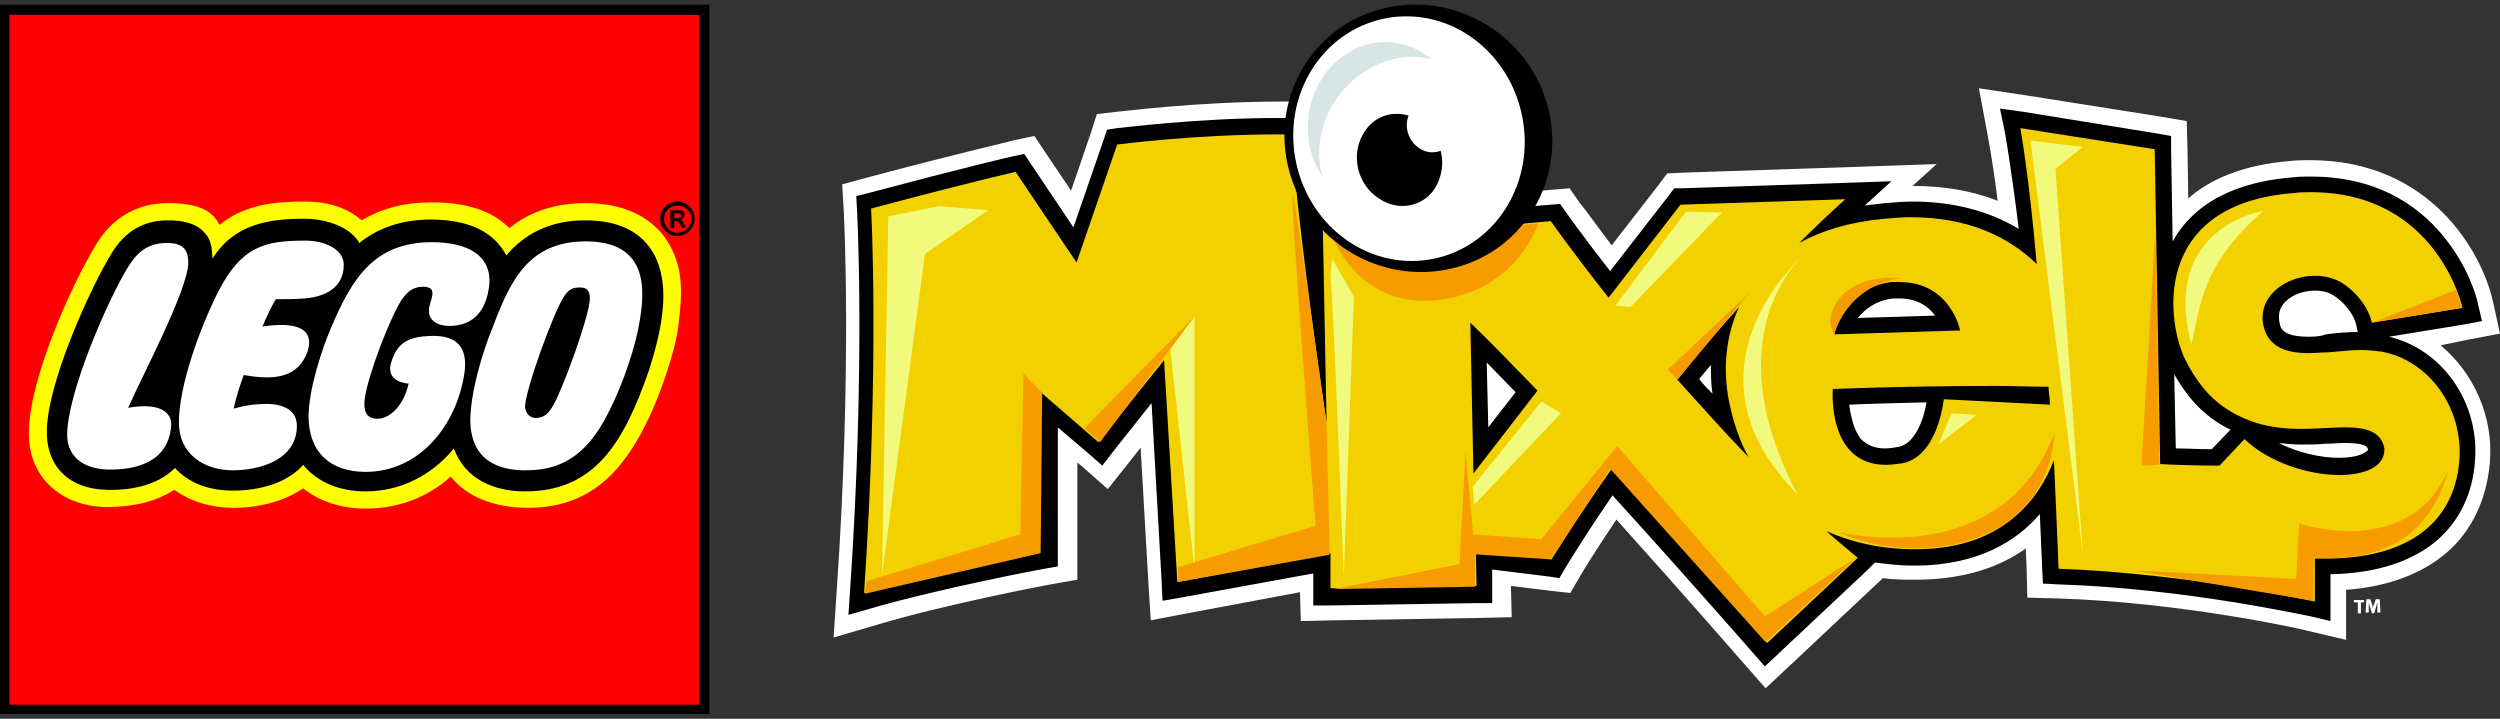 <?xml version="1.0" encoding="utf-8"?>
<!-- Generator: Adobe Illustrator 17.1.0, SVG Export Plug-In . SVG Version: 6.00 Build 0)  -->
<!DOCTYPE svg PUBLIC "-//W3C//DTD SVG 1.1//EN" "http://www.w3.org/Graphics/SVG/1.1/DTD/svg11.dtd">
<svg version="1.1" xmlns="http://www.w3.org/2000/svg" xmlns:xlink="http://www.w3.org/1999/xlink" x="0px" y="0px"
	 viewBox="0 0 320 92" enable-background="new 0 0 320 92" xml:space="preserve">
<rect x="0" y="0" width="320" height="92" fill="#333333" stroke="none"/>
<polyline fill="#FFFFFF" points="288.3,43.1 288.3,61.8 228.7,61.8 228.7,43.1 "/>
<polyline fill="none" stroke="#FFFFFF" stroke-width="1.752" stroke-miterlimit="10" points="288.3,43.1 288.3,61.8 228.7,61.8 
	228.7,43.1 "/>
<g>
	<path fill="#FFFFFF" d="M224.7,83.6c-0.1-0.1-8.1-9.4-18-20.3c-3.9,5.6-6,9.3-6.1,9.3l-0.7,1.2l-8.6-1l0.1,4.3l-22.8,0.4l-0.1-4.1
		l-19.2,3.5L148,51.7l-6.3,7.9l-5.7-4.9v17.8l-1.7,0.3c-0.1,0-13.4,2.5-22.2,5.1l-2.9,0.8l0.2-3c2-29.1,0.9-48.7,0.9-48.9l-0.1-1.7
		l1.6-0.4c12.4-3.3,18.4-4.7,18.4-4.7l1.4-0.3l6.2,9.3l4.3-12.5l1.3-0.2c0.4-0.1,10-1.3,20.7-1.3c0.6,0,1.2,0,1.7,0h1.9l0.1,1.9
		c0.2,2.6,0.5,5.6,0.8,8.7l21.8-0.4l0.1,3.8c0.4-0.3,0.9-0.6,1.2-0.8c0.7-0.5,2.6-1.6,3.7-1.8c1.1-0.1,2.1-0.2,3.3-0.3l1.2-0.1
		l0.7,1c0,0,2.1,3,5.7,7.6l8.1-10.6l27.7-0.9l-3.4,3c0.8-0.1,1.6-0.2,2.5-0.3c1.2-0.1,2.4-0.2,3.5-0.2c5.2,0,9.7,1.2,13.5,3.5
		c-1-8.1-1.8-12.4-1.8-12.4l-0.6-2.9l21.8,3.5l0.2,13.6c0,0,0-0.1,0.1-0.1c1.8-3.4,6-7.6,15.2-8.3c0.8-0.1,1.5-0.1,2.3-0.1
		c17.6,0,21.3,16.3,21.3,16.5L317,41l-11.1,2.3c6.3,2,10.7,8.6,10.2,15.7c-0.6,12.5-12.2,14.3-18,14.5v6l-2.6-0.6
		c-0.2,0-16-3.6-32.2-4.1l-2-0.1l-0.1-2c-0.1-2.3-0.2-4.6-0.2-6.9c-3,3.4-7.8,6.4-15.6,6.5h-0.5c-1.7,0-3.3-0.1-4.9-0.4l-14.1,13.3
		L224.7,83.6z M292.4,56.4c2.7,1.1,5.7,1.8,8.1,1.8c1.9,0,2.9-0.4,3.2-0.8c0.1-0.1,0.2-0.3,0.1-0.9c-0.4-0.9-0.9-1.3-2.4-1.3
		c-1.2,0-2.6,0.3-4,0.6C295.8,56,294.1,56.4,292.4,56.4 M278.4,57.4c1.2,0,2.8,0.1,4.1,0.1l1.7-3.7c-2.5-1.6-4.7-3.7-6-5.9
		L278.4,57.4z M236.9,51.9c0.1,1.5,0.6,3.3,1.6,4.4c0.7,0.8,1.7,1.2,3,1.2c0.5,0,1.1-0.1,1.7-0.2c2.3-0.5,3.2-4.1,3.5-5.7
		C242.4,51.7,238.9,51.8,236.9,51.9 M191,54.6l3.4-4.5c-1.3-1.4-2.5-2.6-3.6-3.7L191,54.6z M217.8,48.5c0.5,0.6,1.1,1.2,1.6,1.8
		c-0.1-1.2-0.2-2.3-0.2-3.5C218.7,47.4,218.2,48,217.8,48.5 M294.7,39.5c-1.2,0-2.1,0.3-2.6,0.9c-0.1,0.1-0.5,0.6-0.3,1.7
		c0.1,0.6,0.2,1.2,2.3,1.2c1,0,2.1-0.1,3.4-0.3c0,0,0.4,0,0.5-0.1l0.1-0.8c0,0,0.2-1.5-0.6-1.9C296.7,39.7,295.7,39.5,294.7,39.5
		 M243.2,38.2c-0.3,0-0.5,0-0.8,0c-2.3,0.3-3.6,1.3-4.3,2.4l9.7-0.3C247,39.2,245.6,38.2,243.2,38.2"/>
	<path fill="#FFFFFF" d="M258.6,16.4l17.1,2.7l0.6,40.3c1.5,0.1,5,0.2,7.5,0.2l2.1-4.5c3.4,3,9.9,5.2,14.5,5.2c3.5,0,6-1.3,5.4-4.4
		c-0.8-2.2-2.4-2.9-4.4-2.9c-2.8,0-6.2,1.3-9.2,1.3c-0.4,0-0.8,0-1.2-0.1c-4.4-0.6-9.2-4-11.1-7.5c-2.6-4.8-5-20.7,13.4-22.1
		c0.7-0.1,1.4-0.1,2.1-0.1c16.1,0,19.3,14.8,19.3,14.8l-14.9,3c0,0,0.5-2.8-1.6-4.1c-1-0.6-2.4-1-3.8-1c-2.8,0-5.6,1.5-5,5
		c0.4,2.3,2.1,2.9,4.3,2.9c1.1,0,2.4-0.1,3.8-0.3c1.4-0.1,2.8-0.3,4.1-0.3c0.9,0,1.7,0.1,2.5,0.2c6,1.1,10.5,7.2,9.9,13.9
		c-0.5,6.6-4.9,12.6-17.1,12.6c-0.2,0-0.4,0-0.6,0s-0.4,0-0.7,0v5.5c0,0-16-3.6-32.6-4.2c-0.2-4.9-0.4-9.6-0.6-13.9
		c-1.8,4.7-6.3,11.3-17.3,11.4c-0.1,0-0.3,0-0.4,0c-4.4,0-8.1-0.9-11.2-2.3c1.3,1.2,2.6,2.3,4,3.4L225.9,82c0,0-9-10.5-19.8-22.3
		c-4.9,7-7.6,11.6-7.6,11.6l-9.6-1.2l0.1,4.6L170.4,75v-2.3l0,0v-2.2l-19.1,4l-1.6-28.4l-8.3,10.5l-7.5-6.5v20.6
		c0,0-13.4,2.5-22.4,5.2c2-29.6,0.9-49.2,0.9-49.2c12.5-3.4,18.3-4.7,18.3-4.7l7.8,11.6l5.2-15.3c0,0,9.8-1.3,20.4-1.3
		c0.6,0,1.1,0,1.7,0c0.7,10.1,2.8,25.3,4.5,36.9l-0.5-26.2l3.4-0.1l15.1-0.3l0.1,4.7l0,0v0.5c1.4-0.8,3.3-1.9,4.4-2.7
		c1.2-0.8,2.4-1.4,2.8-1.4c1-0.1,2.1-0.2,3.3-0.3c0,0,2.8,4,7.4,9.8l9.2-11.9l21-0.7c-2,1.8-4,3.7-5.9,5.6c2.9-1.6,6.5-2.7,10.8-3.1
		c1.2-0.1,2.2-0.2,3.3-0.2c7.5,0,12.7,2.6,16.1,6C259.7,22.3,258.6,16.4,258.6,16.4 M235,42.8l16-0.5c0,0-1.2-6.2-7.7-6.2
		c-0.3,0-0.7,0-1,0C235.6,37,235,42.8,235,42.8 M224.1,58.5c-1.2-2.2-2-4.7-2.5-7.2c-0.8-4.1-0.4-8.3,1.3-12
		c-2.8,3.2-5.5,6.3-7.9,9.3C217.8,51.8,220.9,55.2,224.1,58.5 M189,60.6l8.2-10.6c-3.4-3.6-6.1-6.3-8.5-8.7L189,60.6 M241.5,59.5
		c0.6,0,1.3-0.1,2.1-0.2c4.6-0.9,5.3-8.2,5.3-8.2l13.6,0.7c-0.1-1.6-0.1-0.9-0.2-2.3c-2.3,0-4.6-0.1-6.8-0.1
		c-11.8,0-20.7,0.4-20.7,0.4S234,59.5,241.5,59.5 M253.3,11.3l1.1,5.9c0,0.1,0.6,2.9,1.3,8.5c-3.3-1.3-6.9-1.9-10.9-1.9l3.1-2.8
		l-11.5,0.4l-21,0.7l-2,0.1l-1.2,1.6l-5.9,7.6c-2.5-3.3-3.9-5.3-4-5.3l-1.4-2l-2.4,0.2c-1.4,0.1-2.4,0.2-3.3,0.3
		c-0.8,0.1-1.7,0.4-2.7,0.9v-2.2l-4.2,0.1l-15.1,0.3h-2.6c-0.2-2.4-0.4-4.7-0.6-6.7l-0.3-3.9l-3.9-0.1c-0.6,0-1.2,0-1.8,0
		c-10.8,0-20.6,1.3-21,1.3l-2.6,0.3l-0.8,2.5l-2.5,7.3l-3.1-4.6l-1.6-2.4l-2.8,0.6c-0.2,0.1-6.1,1.4-18.5,4.7l-3.3,0.9l0.2,3.4
		c0,0.2,1.1,19.7-0.9,48.6l-0.4,6l5.8-1.7c8.7-2.6,21.9-5.1,22-5.1l3.4-0.6v-3.5V59.2l0.6,0.5l3.3,2.9l2.7-3.4l1.5-1.9l1,17.4
		l0.3,4.7l4.7-0.9l14.4-2.7l0.1,3.7l4.2-0.1l18.6-0.3l4.2-0.1l-0.1-4l4.9,0.6l2.7,0.3l1.4-2.4c0,0,1.6-2.7,4.5-7
		c9,10,16.1,18.2,16.2,18.3l2.9,3.3l3.2-3l11.6-10.9L241,74c1.4,0.2,2.7,0.2,4.2,0.2c0.2,0,0.3,0,0.5,0c6-0.1,10.4-1.7,13.6-4
		c0,0.8,0.1,1.6,0.1,2.4l0.1,3.9l3.9,0.1c16,0.5,31.6,4,31.8,4.1l5.1,1.2v-5.2v-1.2c5.3-0.4,9.6-2,12.8-4.7
		c3.3-2.8,5.2-6.9,5.6-11.6c0.5-5.9-2.1-11.5-6.3-15l3.4-0.7l4.2-0.8l-0.9-4.1c-1.4-6.3-8-18.1-23.4-18.1c-0.8,0-1.6,0-2.5,0.1
		c-6.2,0.5-10.4,2.4-13.1,4.8l-0.1-6.2l-0.1-3.7l-3.5-0.6l-17.1-2.7L253.3,11.3z M280.5,55.3v-1.7c0.4,0.3,0.8,0.6,1.2,0.9l-0.4,0.8
		C281,55.3,280.8,55.3,280.5,55.3 M239.5,53.9c1.3,0,2.7-0.1,4.4-0.1c-0.4,0.8-0.8,1.4-1.1,1.4c-0.5,0.1-0.9,0.1-1.3,0.1
		c-1,0-1.3-0.3-1.5-0.5C239.8,54.6,239.6,54.2,239.5,53.9"/>
</g>
<g>
	<g>
		<g>
			<path id="SVGID_1_" fill="#F3D100" d="M237.6,56.9c-1.6-1.8-1.9-4.7-1.9-6.1c1.9-0.1,6.3-0.3,12.2-0.3V51c0,0.1-0.7,6.6-4.5,7.3
				c-0.7,0.1-1.3,0.2-1.9,0.2C239.8,58.5,238.5,58,237.6,56.9 M256.7,50.4c1.5,0,3.1,0,4.7,0c0,0.1,0,0.2,0,0.2L256.7,50.4z
				 M189.3,43.9c1.8,1.7,3.7,3.7,6.1,6.2l-5.9,7.6L189.3,43.9z M216.1,48.6c1.4-1.7,2.8-3.4,4.2-5c-0.4,2.5-0.4,5.2,0.1,7.9
				c0.1,0.8,0.3,1.6,0.6,2.4C219.3,52.2,217.7,50.4,216.1,48.6 M277.5,58.4l-0.3-18.2c0.2,2.7,1,5.1,1.8,6.6
				c1.7,3.1,4.1,6.4,9.4,8.2c1.7,0.6,3.7,0.8,6.2,0.8c1,0,2.1,0,3-0.1c0.9,0,1.7-0.1,2.5-0.1c3.1,0,3.9,0.6,4.1,1.8
				c0,0.4-0.1,0.8-0.4,1.1c-0.7,0.8-2.3,1.2-4.4,1.2c-3.5,0-8.4-1.3-11.4-4.3l-0.8-0.7l-3.6,3.9C281.6,58.5,279.1,58.5,277.5,58.4
				 M242.2,37.2c0.3,0,0.6,0,0.9,0c4,0,5.7,2.6,6.4,4.2l-13.3,0.4C236.7,40.2,238.2,37.7,242.2,37.2 M257.5,16.6
				c0,0.1,1,5.1,2.1,14.8c-4-3-9-4.6-14.9-4.6c-1.1,0-2.3,0.1-3.4,0.2c-2.2,0.2-4.3,0.6-6.2,1.1c0.7-0.6,1.4-1.3,2-1.9l2.1-1.9
				l-24.5,0.8L206,36.4c-4.1-5.2-6.6-8.6-6.6-8.7l-0.3-0.5l-0.6,0.1c-1.2,0.1-2.2,0.2-3.3,0.3c-1,0.1-2.9,1.3-3.3,1.6
				c-0.8,0.5-1.9,1.2-2.9,1.8l-0.1-4.6l-20.7,0.4l0.2,10.4c-1-7.3-1.8-14.5-2.2-20.1l-0.1-1h-1c-0.6,0-1.2,0-1.7,0
				c-10.7,0-20.6,1.3-20.7,1.3l-0.6,0.1l-4.7,14l-7-10.5l-0.7,0.2c-0.1,0-6,1.4-18.5,4.7l-0.8,0.2v0.8c0,0.2,1.1,19.9-0.9,49
				l-0.1,1.5l1.4-0.4c8.9-2.6,22.3-5.1,22.4-5.2l0.8-0.2V52.4l6.6,5.7l7.4-9.2l1.6,26.9l19.4-3.6l0.1,4.3l20.7-0.4l-0.1-4.5l9.2,1.1
				l0.3-0.6c0,0,2.5-4.2,6.9-10.5c10.4,11.3,18.9,21.2,19,21.3l0.7,0.8l13.3-12.5l-0.8-0.7c2.1,0.5,4.2,0.7,6.5,0.7h0.5
				c9.1-0.1,14-4.5,16.6-8.5c0.2,3.3,0.3,6.6,0.4,9.9v1h1c16.4,0.5,32.4,4.1,32.6,4.1l1.3,0.3v-5.7c0.1,0,0.2,0,0.2,0
				c15,0,17.9-8.5,18.3-13.5c0.6-7.2-4.2-13.7-10.8-15c-0.8-0.2-1.7-0.2-2.7-0.2c-1.4,0-2.8,0.1-4.3,0.3c-0.9,0.1-1.7,0.1-2.4,0.1
				c-3.6,0-4.4-1.3-4.7-2.4c-0.3-1.2-0.1-2.3,0.6-3.3c1-1.3,2.9-2.2,4.9-2.2c0.9,0,1.8,0.2,2.5,0.5c1.2,0.6,3.3,2.4,3.9,4.7l0.2,0.9
				l13.6-2.3l-0.2-1.1c0-0.2-3.6-15.7-20.4-15.7c-0.7,0-1.5,0-2.2,0.1c-7.2,0.6-12.2,3.2-14.7,7.9c-1.1,2.1-1.6,4.3-1.7,6.5
				L277,17.9l-19.6-3.1L257.5,16.6z"/>
		</g>
	</g>
</g>
<g>
	<path d="M258.6,16.4l17.2,2.7l0.7,40.3c1.5,0.1,5,0.2,7.6,0.2l3.2-3.4c3.1,3,8.2,4.6,12.1,4.6c3.4,0,5.9-1.1,5.8-3.4
		c-0.4-2.2-2.4-2.7-5.1-2.7c-1.6,0-3.5,0.2-5.5,0.2c-2,0-4-0.2-5.9-0.8c-4.5-1.5-6.9-4.1-8.8-7.7c-2.6-4.8-4.8-20.3,13.8-21.7
		c0.7-0.1,1.5-0.1,2.1-0.1c16.2,0,19.4,14.8,19.4,14.8l-11.6,1.9c-0.6-2.6-2.9-4.7-4.4-5.4c-0.9-0.4-1.9-0.6-2.9-0.6
		c-3.7,0-7.6,2.7-6.5,6.7c0.7,2.4,2.8,3.2,5.7,3.2c0.8,0,1.6-0.1,2.5-0.1c1.4-0.1,2.8-0.3,4.2-0.3c0.9,0,1.7,0.1,2.6,0.2
		c6.1,1.1,10.5,7.2,10,13.9c-0.5,6.6-4.9,12.6-17.2,12.6c-0.2,0-0.4,0-0.6,0s-0.4,0-0.7,0V77c0,0-16.1-3.6-32.8-4.2
		c-0.2-4.9-0.4-9.6-0.6-13.9c-1.8,4.7-6.3,11.3-17.4,11.4c-0.1,0-0.3,0-0.4,0c-4.4,0-8.1-0.9-11.3-2.3c1.3,1.2,2.7,2.3,4,3.4
		l-11.6,10.9c0,0-9-10.5-19.9-22.3c-4.9,7-7.7,11.6-7.7,11.6l-9.7-1.2L189,75l-18.7,0.3V73l0,0v-2.2l-19.6,3.7l-1.7-28.4l-8.4,10.5
		l-7.5-6.5v20.6c0,0-13.5,2.5-22.5,5.2c2-29.6,0.9-49.2,0.9-49.2C124.2,23.3,130,22,130,22l7.8,11.6l5.2-15.1c0,0,9.8-1.3,20.6-1.3
		c0.6,0,1.1,0,1.7,0c0.7,10.1,2.8,25.3,4.5,36.9l-0.5-26.2l3.4-0.1l15.2-0.3l0.1,4.7l0,0v0.5c1.4-0.8,3.3-1.9,4.4-2.7
		c1.2-0.8,2.4-1.4,2.8-1.4c1-0.1,2.1-0.2,3.3-0.3c0,0,2.8,4,7.4,9.8l9.2-11.9l21.1-0.7c-2,1.8-4,3.7-5.9,5.6
		c2.9-1.6,6.5-2.7,10.9-3.1c1.2-0.1,2.3-0.2,3.3-0.2c7.6,0,12.7,2.6,16.2,6C259.7,22.3,258.6,16.4,258.6,16.4 M234.8,42.8l16.1-0.5
		c0,0-1.2-6.2-7.8-6.2c-0.3,0-0.7,0-1,0C235.5,37,234.8,42.8,234.8,42.8 M223.8,58.5c-1.2-2.2-2-4.7-2.5-7.2
		c-0.8-4.1-0.4-8.3,1.3-12c-2.9,3.2-5.5,6.3-7.9,9.3C217.6,51.8,220.6,55.2,223.8,58.5 M188.6,60.6l8.2-10.6
		c-3.5-3.6-6.1-6.3-8.6-8.7L188.6,60.6 M241.4,59.5c0.6,0,1.3-0.1,2.1-0.2c4.6-0.9,5.3-8.2,5.3-8.2l13.6,0.7
		c-0.1-1.6-0.1-0.9-0.2-2.3c-2.4,0-4.6-0.1-6.8-0.1c-11.9,0-20.8,0.4-20.8,0.4S233.8,59.5,241.4,59.5 M256,13.9l0.6,2.9
		c0,0,0.8,4.3,1.8,12.5c-3.8-2.3-8.4-3.5-13.6-3.5c-1.1,0-2.3,0.1-3.5,0.2c-0.9,0.1-1.7,0.2-2.6,0.3l3.4-3.1l-5.7,0.2l-21.1,0.7h-1
		l-0.6,0.8l-7.6,9.8c-3.6-4.6-5.7-7.6-5.7-7.6l-0.7-1l-1.2,0.1c-1.4,0.1-2.4,0.2-3.3,0.3c-1.2,0.1-3,1.3-3.7,1.8
		c-0.4,0.3-0.8,0.5-1.3,0.8v-1.7v-2.1h-2.1l-15.2,0.3l-3.4,0.1h-1.2c-0.3-3.2-0.6-6.1-0.8-8.7l-0.1-1.9h-1.9c-0.6,0-1.2,0-1.7,0
		c-10.8,0-20.4,1.3-20.8,1.3l-1.3,0.2l-0.4,1.2l-3.9,11.3l-5.5-8.2l-0.8-1.2l-1.4,0.3c-0.1,0-6.1,1.4-18.5,4.7l-1.6,0.4l0.1,1.7
		c0,0.2,1.1,19.8-0.9,48.9l-0.2,3l2.8-0.8c8.9-2.6,22.2-5.1,22.3-5.1l1.7-0.3v-1.7V54.7l4.1,3.5l1.6,1.4l1.3-1.7l5-6.3l1.3,23
		l0.1,2.3l2.3-0.4l17-3.1v2v2.1h2.1l18.7-0.3h2.1v-2.1v-2.2l7.3,0.9l1.3,0.2l0.7-1.2c0,0,2.2-3.7,6.1-9.4
		c9.9,10.9,18,20.2,18.1,20.3l1.4,1.6l1.6-1.5l11.6-10.9L240,72c1.6,0.2,3.2,0.4,4.9,0.4c0.2,0,0.3,0,0.5,0
		c7.8-0.1,12.7-3.1,15.7-6.6c0.1,2.3,0.2,4.7,0.3,7l0.1,1.9l1.9,0.1c16.3,0.5,32.2,4.1,32.4,4.1l2.5,0.6v-2.6v-3.4
		c5.8-0.1,10.4-1.6,13.6-4.3c2.9-2.5,4.6-6,4.9-10.2c0.6-7.5-4.2-14.3-11-15.9l9.8-1.6l2.1-0.4l-0.5-2.1c0-0.2-0.9-4.2-4-8.2
		c-2.9-3.8-8.2-8.2-17.4-8.2c-0.8,0-1.5,0-2.3,0.1c-5.2,0.4-12,2.1-15.4,8.2l-0.2-11.8v-1.7l-1.7-0.3l-17.3-2.8L256,13.9z
		 M295.5,43.1c-3.3,0-3.6-1.1-3.7-1.7c-0.2-0.9-0.1-1.7,0.4-2.4c0.8-1.1,2.4-1.8,4.1-1.8c0.7,0,1.4,0.1,2,0.4c1.1,0.5,2.9,2.2,3.3,4
		l0.2,0.9c-1.3,0-2.6,0.1-4.1,0.3C296.9,43.1,296.1,43.1,295.5,43.1 M242.3,38.2c0.3,0,0.5,0,0.8,0c2.4,0,3.8,1.1,4.6,2.2l-9.9,0.3
		C238.7,39.6,240,38.5,242.3,38.2 M190.5,54.7l-0.2-8.3c1.1,1.1,2.3,2.4,3.7,3.8L190.5,54.7z M217.5,48.5c0.5-0.6,1-1.2,1.5-1.8
		c0,1.2,0,2.4,0.2,3.7C218.6,49.8,218,49.2,217.5,48.5 M278.5,57.4l-0.2-9.5c1.5,2.6,3.5,5.3,7.2,7.1l-2.4,2.5
		C281.6,57.5,279.9,57.4,278.5,57.4 M236.7,51.8c2-0.1,5.5-0.2,9.9-0.3c-0.3,1.9-1.4,5.3-3.6,5.7c-0.6,0.1-1.2,0.2-1.7,0.2
		c-1.3,0-2.3-0.4-3.1-1.2C237.3,55.1,236.9,53.3,236.7,51.8 M294.5,56.9c1.1,0,2.1,0,3.1-0.1c0.9,0,1.7-0.1,2.4-0.1
		c2.6,0,3,0.4,3.1,0.8c0,0.1,0,0.2-0.1,0.2c-0.4,0.4-1.5,0.9-3.6,0.9c-2.2,0-5.2-0.6-7.7-1.9C292.5,56.8,293.5,56.9,294.5,56.9"/>
	<path fill="#F69C00" d="M170.8,30.8c0,0,3.4,8.8,13.4,7.6c10.1-1.3,12.7-9.8,12.7-9.8L170.8,30.8z"/>
	<path d="M198.3,14.4c2,9.3-3.8,18.3-13.1,20.1c-9.3,1.8-18.4-4.2-20.4-13.5s3.8-18.3,13.1-20.1C187.2-0.9,196.3,5.2,198.3,14.4"/>
	<path fill="#FFFFFF" d="M177.1,2.4c-8,1.7-13,9.9-11.2,18.4s9.7,14,17.7,12.3s13-9.9,11.2-18.4c-1.6-7.6-8.1-12.8-15.1-12.6
		C178.9,2.1,178,2.2,177.1,2.4"/>
	<path d="M181.7,19c-1.4-0.9-2-2.7-1.4-4.2c-2.3-0.7-4.7,0.2-5.9,2.5c-1.5,2.7-0.6,6.4,2.1,8.1c2.6,1.8,6,1,7.4-1.7
		c0.7-1.4,0.9-3,0.5-4.4C183.6,19.6,182.6,19.6,181.7,19"/>
	<path fill="#D8E5E5" d="M169.3,22.7c-1.5-4.9,0.8-10.7,5.6-13.7c2.8-1.7,5.8-2.1,8.4-1.4c-1.8-1.5-4-2.3-6.4-2.2
		c-5.5,0.3-9.7,5.4-9.5,11.4C167.5,19,168.2,21,169.3,22.7"/>
	<polygon fill="#FFFFFF" points="301.8,77.1 301.3,77.1 301.3,76.8 302.6,76.8 302.6,77.1 302.2,77.1 302.2,78.5 301.8,78.5 	"/>
	<path fill="#FFFFFF" d="M304.3,77.8c0-0.2,0-0.4,0-0.7l0,0c-0.1,0.2-0.1,0.5-0.2,0.7l-0.2,0.7h-0.3l-0.2-0.7
		c-0.1-0.2-0.1-0.4-0.2-0.7l0,0c0,0.2,0,0.5,0,0.7v0.6h-0.4l0.1-1.7h0.5l0.2,0.6c0.1,0.2,0.1,0.4,0.1,0.6l0,0c0-0.2,0.1-0.4,0.2-0.6
		l0.2-0.6h0.5l0.1,1.7h-0.4L304.3,77.8z"/>
	<polygon fill="#F2FA7E" points="120.2,26.4 113.7,27.7 112.9,73.6 118.4,32.5 126.5,26.9 	"/>
	<path fill="#F2FA7E" d="M170.3,35.6c0.3,0.8,1.7,38.3,1.7,38.3l1.3-35.9l-2.8-4.9L170.3,35.6z"/>
	<path fill="#F2FA7E" d="M289.7,27c0,0-13.2,2-9.2,17.1C281.6,39.6,281.6,34,289.7,27"/>
	<polygon fill="#F2FA7E" points="149.8,44.7 152.9,40.5 152.9,73 	"/>
	<path fill="#F2FA7E" d="M230.9,32.6c0,0-16.9,14.5-0.8,30.7C219.1,42.6,230.9,32.6,230.9,32.6"/>
	<polygon fill="#F2FA7E" points="206.8,39.1 208.7,39.3 220.4,27.2 215.8,27.1 	"/>
	<polygon fill="#F2FA7E" points="266.6,18.8 263.1,21.6 266.6,70.9 259.9,18 	"/>
	<polygon fill="#F2FA7E" points="197.3,51.4 199.8,52.9 188.7,64.6 188.5,62.3 	"/>
	<polygon fill="#F2FA7E" points="249.8,52.9 248.1,56.9 253,53.1 	"/>
	<polygon fill="#F69C00" points="110.9,74.4 130.6,68.4 131,47.8 133.4,50.3 133.2,70.8 110.7,76 	"/>
	<path fill="#F69C00" d="M150.8,72.6l14.9-4.5l2.7-0.8c0,0-3.4-42.9-2.9-42.3c0.3,0.5,4.3,29.3,4.3,29.3l0.4,16.7l-19.4,3.5V72.6z"
		/>
	<polygon fill="#F69C00" points="170.7,75.4 186.8,72.2 187.6,57.8 188.8,71 188.8,75.1 	"/>
	<polygon fill="#F69C00" points="188.3,68.4 197.3,69 207,57.1 225.9,78.9 237.7,71.3 226,82.2 206.1,60 198.5,71.6 187.9,70.9 	"/>
	<path fill="#F69C00" d="M235.3,68.1c0,0,21,5.3,27.7-12.8C261.9,70.7,244.7,72.5,235.3,68.1"/>
	<path fill="#F69C00" d="M272.9,73l21,1.1l0.4-7.1c0,0,14.1,4.8,19.1-6.9c-3.2,12.2-14,11.4-17.2,11.3c-0.1,2-0.1,5.5-0.1,5.5
		L272.9,73z"/>
	<polygon fill="#F69C00" points="303.6,41.3 314.4,37.1 315.2,39.4 	"/>
	<path fill="#F69C00" d="M243.3,35.6c0,0-5-0.6-7.6,2.3c-2.5,2.9-0.9,4.9-0.9,4.9S236.2,36.7,243.3,35.6"/>
	<polygon fill="#F69C00" points="274.1,59.6 276.4,59.5 275.9,29.4 	"/>
	<polygon fill="#F69C00" points="138.8,54.8 152.9,40.5 140.8,56.6 	"/>
	<polyline fill="#F69C00" points="214.7,48.6 213.5,47.3 224,37.4 	"/>
</g>
<rect x="0.6" y="1.2" fill="#FFFFFF" width="89.6" height="89.6"/>
<g>
	<path fill="#FFFF00" d="M84.2,38.4c-0.1,2.8-1,6.3-1.8,8.6c-3.1,9.4-6.8,15.2-15.3,15.2c-2.5,0-6.9-0.7-8.5-5.1L58.2,56l-0.7,0.9
		c-2.6,3.4-6.6,5.3-10.8,5.3c-3.2,0-5.8-1.1-7.5-3.1l-0.5-0.6L38.2,59c-1.8,2-4.9,3.1-8.6,3.1c-2.9,0-5.3-1-7-2.7l-0.4-0.5l-0.5,0.5
		c-1.8,1.8-4.7,2.8-8.2,2.7c-4.3-0.1-7-2.5-7.1-6.5c-0.1-6.1,5.8-19,8.2-22.9c1.6-2.6,3.8-3.9,6.7-3.9c2,0,3.3,0.4,4.1,1.3
		c0.7,0.8,0.9,1.4,0.9,3l0.1,2l1.1-1.7c2.6-4.2,6.9-4.8,11.2-4.8c3,0,5.6,1.1,6.6,2.8l0.4,0.6l0.6-0.5c2.2-1.9,5.3-2.9,8.7-2.9
		c3.7,0,6.5,0.9,8.1,2.8c0.4,0.4,0.6,0.7,1,1.4l0.4,0.9l0.6-0.7c2.4-2.8,5.6-4.2,9.7-4.2c3.2,0,5.6,0.8,7.2,2.5
		C84.1,33.4,84.3,36.3,84.2,38.4 M0.6,1.2v89.6h89.6V1.2C90.2,1.2,0.6,1.2,0.6,1.2z"/>
	<path fill="#FF0000" d="M86.8,41.9c-0.4,3.3-2.6,9.3-3.8,11.7C79.9,60.1,75.7,65,67.6,65c-4.3,0-7.9-1.4-9.9-4
		c-3,2.7-6.8,4.1-10.9,4.1c-3.1,0-5.9-0.9-8-2.6c-2.3,1.6-5.5,2.5-8.9,2.5c-2.9,0-5.5-0.8-7.6-2.3c-2.3,1.5-5.2,2.2-8.7,2.2
		c-5.8-0.1-9.8-3.8-9.9-9.1c-0.2-7.1,5.8-20,8.6-24.5c2.1-3.5,5.3-5.3,9.2-5.3c4.3,0,5.8,1.2,6.6,2.8c3.3-2.8,7.7-3,10.8-3
		c3.4,0,5.6,0.9,7.4,2.4c2.5-1.5,5.4-2.3,8.9-2.3c4.4,0,7.7,1,10,3.3c2.7-2.2,6-3.2,9.8-3.2c4.9,0,8.2,1.8,10.1,4.4
		C87.7,34.1,87.3,37.9,86.8,41.9 M0.6,1.2v89.6h89.6V1.2C90.2,1.2,0.6,1.2,0.6,1.2z"/>
	<path d="M89.5,1.9v88.3H1.2V1.9H89.5z M0,91.4h90.8V0.6H0V91.4z"/>
	<path d="M86.7,25.8c-1.2,0-2.2,1-2.2,2.2c0,1.2,1,2.2,2.2,2.2s2.2-1,2.2-2.2C88.9,26.8,87.9,25.8,86.7,25.8 M86.7,26.3
		c1,0,1.8,0.8,1.8,1.7c0,1-0.8,1.8-1.8,1.8S85,29,85,28S85.8,26.3,86.7,26.3 M87.8,29.1l-0.3-0.5c-0.2-0.4-0.3-0.5-0.5-0.5l0,0
		c0.4,0,0.6-0.3,0.6-0.6c0-0.4-0.2-0.6-0.7-0.6h-1.1v2.3h0.5v-0.9h0.1c0.2,0,0.3,0,0.4,0.1c0.1,0.1,0.2,0.3,0.3,0.4l0.2,0.4
		L87.8,29.1L87.8,29.1z M86.3,27.9v-0.6h0.4c0.3,0,0.5,0.1,0.5,0.3s-0.1,0.3-0.4,0.3C86.8,27.9,86.3,27.9,86.3,27.9z"/>
	<path d="M75.5,38.3c-0.1,2.3-3.5,11.6-4.7,13.6c-0.5,0.9-1.1,1.6-2.2,1.6c-0.9,0-1.3-0.7-1.4-1.4c0-2.1,3.8-12.6,5.1-14.3
		c0.6-0.9,1.2-1,2-1C75.4,36.8,75.5,37.6,75.5,38.3 M81.7,42.1c-0.8,3.8-2.5,8.4-4.4,11.8c-3.1,5.5-6.8,6.3-10.1,6.3
		c-3.3,0-6.9-1.2-7-6.3c0-3.6,1.5-8.7,2.9-12.1c2.3-6.1,4.7-11,12.1-10.9C83.9,31,82.3,38.7,81.7,42.1 M54.1,36.7
		c-1.3,0-2.1,0.8-2.7,1.7c-1.3,1.9-4.3,9.5-4.7,12.6c-0.3,2.1,0.6,2.6,1.6,2.6c1.6,0,3.4-1.7,4-4.5c0,0-3.1-0.1-2.2-2.8
		c0.8-2.6,2.4-3.2,5-3.3c5.1-0.2,4.6,3.6,4.2,5.6c-1.3,6.5-6,11.8-12.5,11.8c-4.5,0-7.3-2.5-7.3-7.1c0-3.3,1.6-8.4,2.9-11.4
		C45.1,35.5,48,31,55.3,31c4.4,0,7.8,1.6,7.3,5.7c-0.4,3-1.9,4.8-4.6,5c-0.8,0.1-3.9,0-2.9-3C55.5,37.5,55.6,36.7,54.1,36.7
		 M31.2,48c-0.3,0.8-0.9,2.5-1.3,4.3c1.5-0.4,2.6-0.6,4.5-0.6c2.2,0.1,3.6,1,3.6,2.8c0,4.4-4.8,5.7-8.2,5.7c-3.7,0-6.9-2.1-6.9-6.1
		c0-4.7,2.6-11.9,5-16.7c3-5.9,6-6.6,11.2-6.6c2.3,0,4.9,1,4.9,3.1c0,3-2.5,4.1-5,4.3c-1.1,0.1-2.7,0.1-3.7,0.1c0,0-0.8,1.3-1.7,3.5
		c4.6-0.7,6.6,0.4,5.8,3.1C38.2,48.4,35.1,48.7,31.2,48 M16.4,52.2c4.5-0.8,5.7,0.9,5.5,2.4c-0.4,4.6-4.6,5.6-8.2,5.5
		c-2.6-0.1-5-1.3-5.1-4.3c-0.1-5.3,5.3-17.7,7.9-21.8c1.2-1.9,2.6-2.9,4.9-2.9c2.2,0,2.7,1.1,2.7,2.5C24.1,37,18.3,47.9,16.4,52.2
		 M74.9,28.2c-4.7,0-7.9,1.9-10.1,4.5c-0.4-0.8-0.7-1.1-1.1-1.6c-1.8-2-4.7-3-8.6-3c-3.8,0-6.9,1.2-9.1,3c-1.1-1.9-3.9-3.1-7.1-3.1
		c-4.3,0-8.9,0.6-11.7,5.1c-0.1-1.6-0.2-2.5-1.1-3.4c-1.1-1.2-2.9-1.5-4.6-1.5c-3.1,0-5.5,1.4-7.2,4.2c-2.5,4-8.5,16.9-8.3,23.2
		c0.1,4.1,2.8,7,7.7,7.1c3.8,0.1,6.8-0.9,8.7-2.8c1.7,1.9,4.3,2.9,7.4,2.9c3.5,0,7-1,9-3.3c1.7,2.1,4.5,3.4,8,3.4
		c4.6,0,8.6-2.2,11.3-5.5c1.4,3.9,5.1,5.5,9.1,5.5c8.8,0,12.6-6,15.9-15.6c0.7-2.2,1.7-5.7,1.8-8.8C85.1,33.5,83,28.2,74.9,28.2"/>
</g>
</svg>
